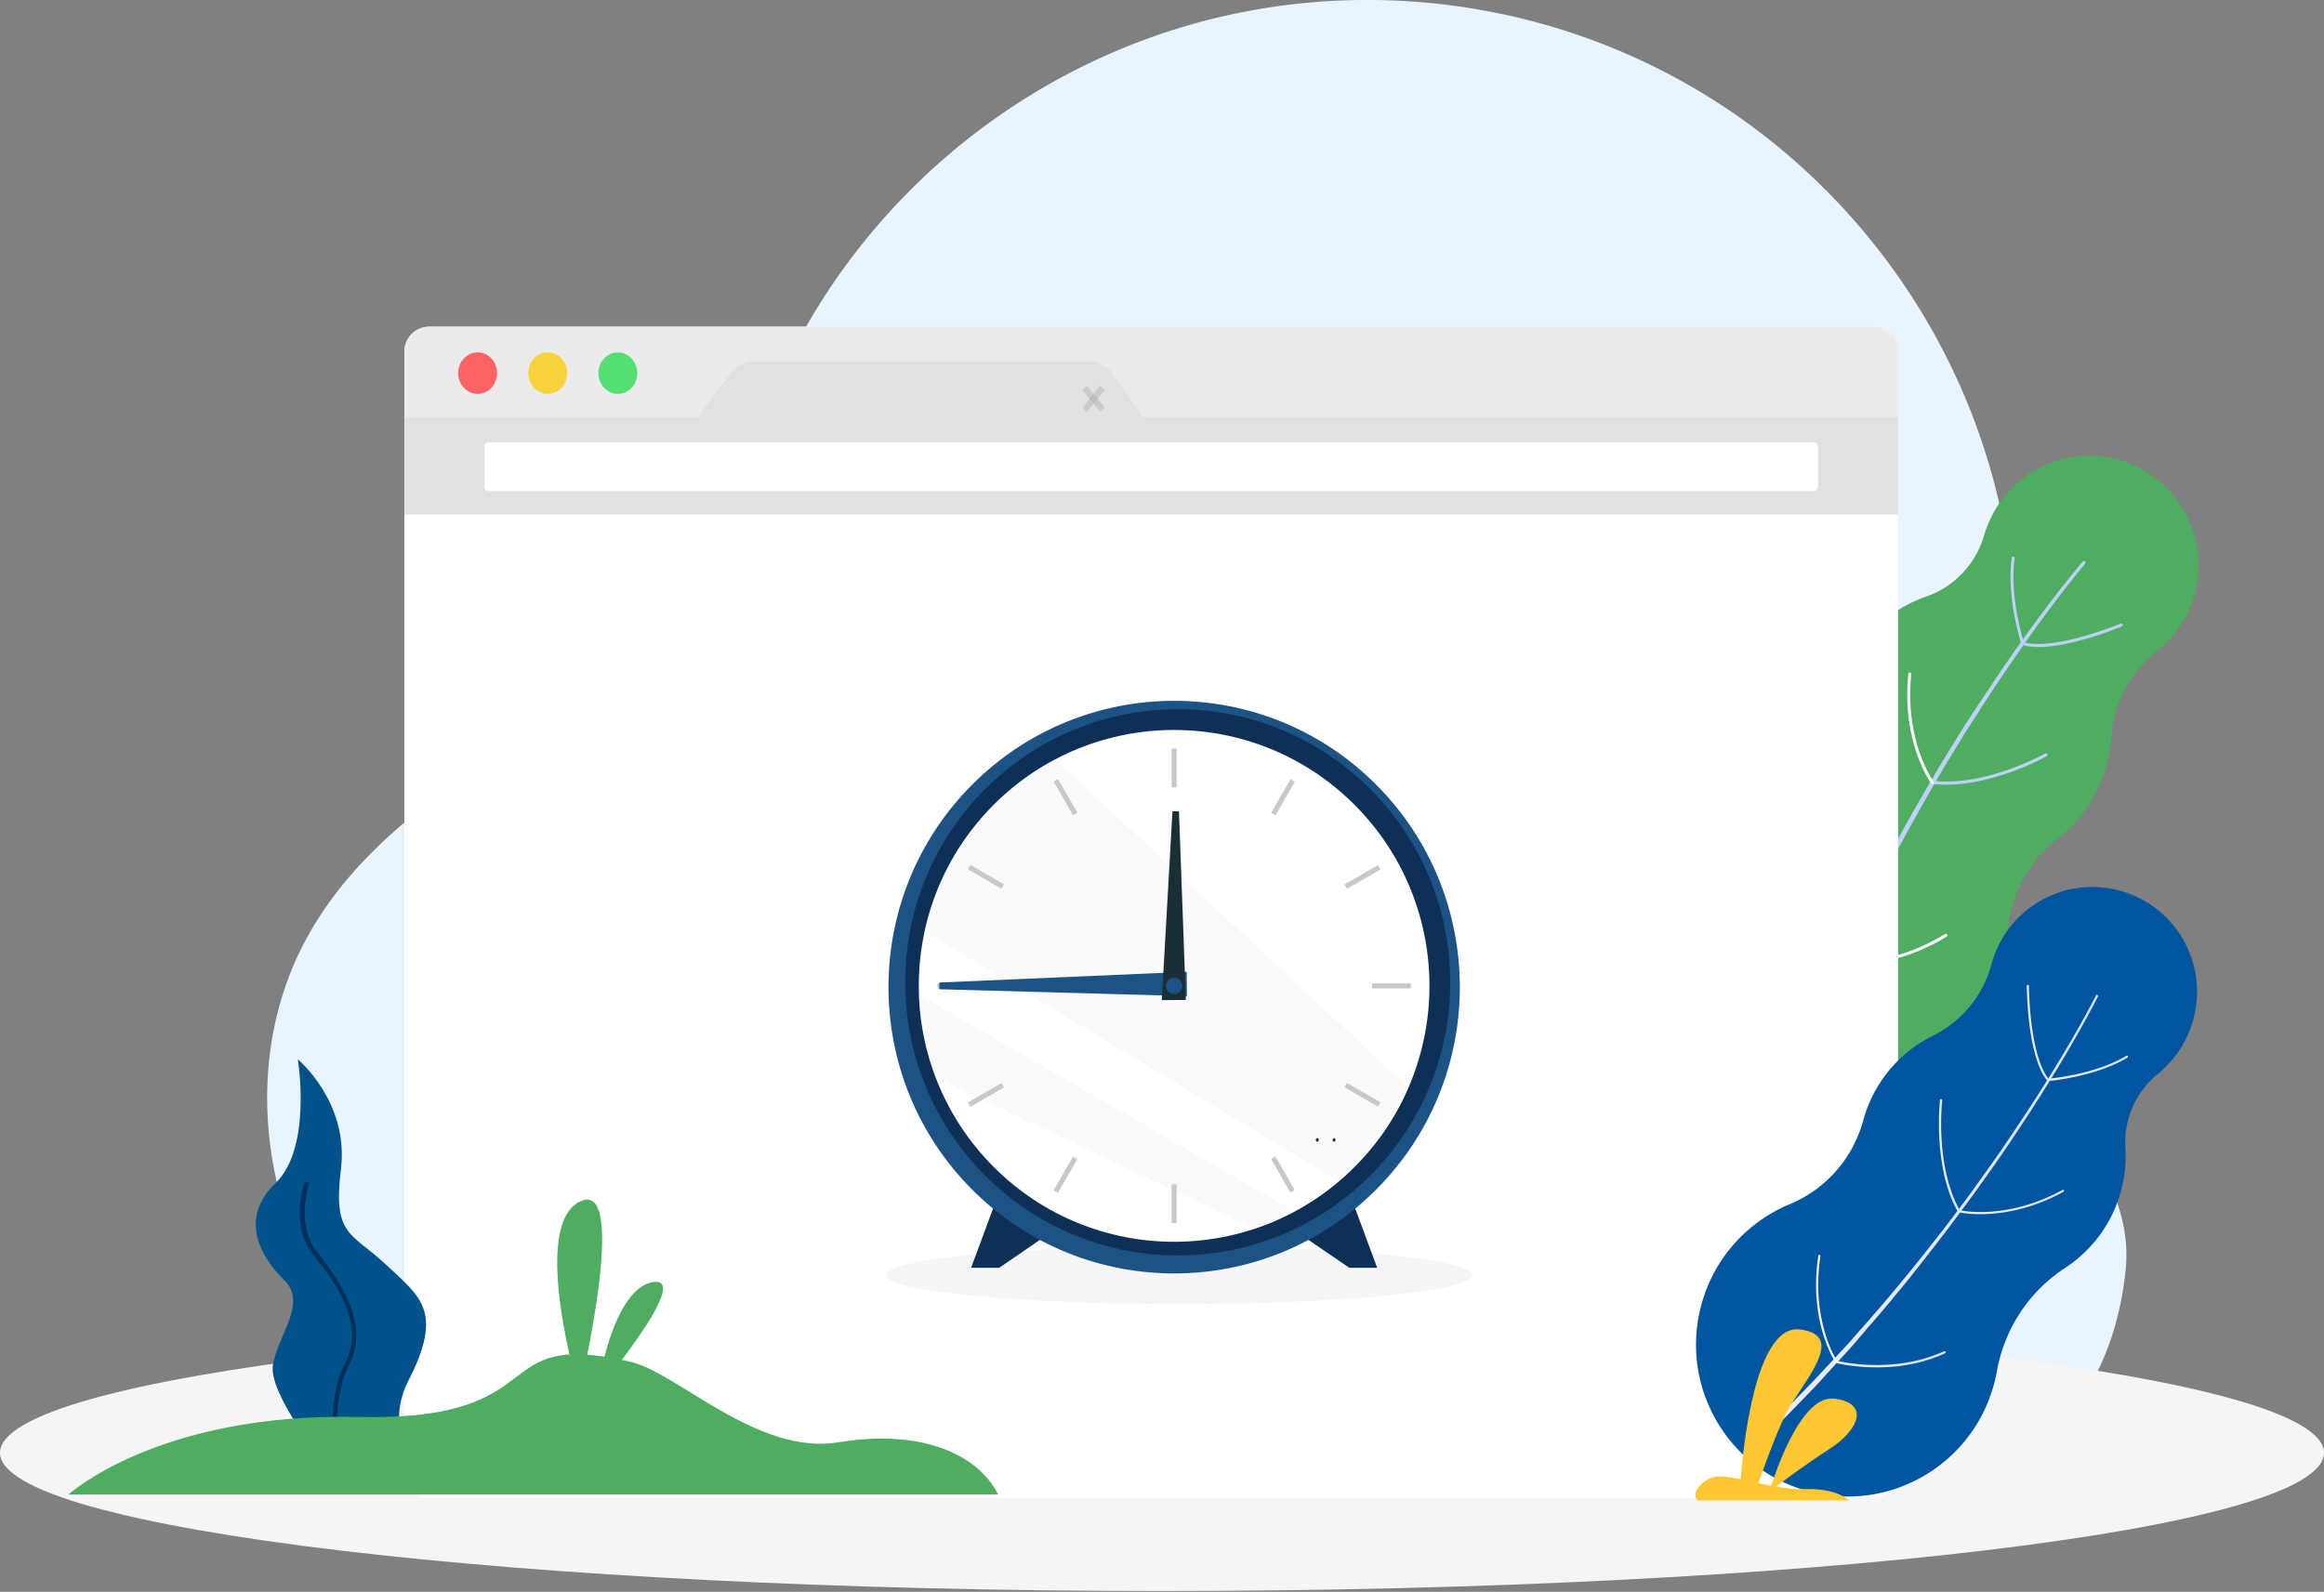 <svg xmlns="http://www.w3.org/2000/svg" xmlns:xlink="http://www.w3.org/1999/xlink" width="524" height="359" fill="none" xmlns:v="https://vecta.io/nano"><rect width="100%" height="100%" fill="#808080" stroke="none"/><g clip-path="url(#G)"><path d="M441.889 216.194v-.047c-1.416-3.311-1.416-7.096.047-10.408 5.993-13.529 10.005-28.195 11.703-43.712 2.596-24.315-.896-47.875-9.249-69.163C425.089 43.807 379.975 6.907 324.102.851c-50.729-5.488-98.108 15.753-128.31 52.464a145.73 145.73 0 0 0-25.341 45.32c-3.492 10.171-25.907 50.76-35.817 57.194-25.766 16.747-53.42 31.318-66.822 58.33-10.099 20.437-9.768 45.273-.944 66.278s25.53 38.224 45.209 49.578c14.346 8.279 30.39 13.624 46.86 15.659 5.757.709 11.514.993 17.271 1.04h.614 215.47a60.66 60.66 0 0 0 11.42-1.088 16.43 16.43 0 0 0 .991.048c14.157-1.94 68.662-4.4 74.561-59.087 2.784-26.398-26.899-45.983-37.375-70.394z" fill="#e8f5fe"/><path d="M455.999 108.003a24.55 24.55 0 0 1 34.543 4.352c8.353 10.786 6.418 26.256-4.341 34.629-5.994 4.636-9.674 11.637-10.146 19.207-.567 8.704-4.672 17.125-12.081 22.896-7.22 5.63-11.42 14.335-11.373 23.512.047 10.739-4.672 21.383-13.779 28.479-15.573 12.111-37.988 9.32-50.069-6.292s-9.297-38.082 6.276-50.193c.85-.662 1.699-1.277 2.548-1.797 8.495-5.535 14.346-14.287 16.187-24.269 1.368-7.333 5.285-14.192 11.608-19.112a30.77 30.77 0 0 1 8.967-4.873 20.69 20.69 0 0 0 13.024-13.814c1.463-4.92 4.342-9.414 8.636-12.725z" fill="#4ead60"/><g fill="#bdd0fb"><path d="M469.59 126.642c-6.749 8.089-12.93 16.605-18.876 25.309l-4.389 6.576-2.171 3.312-1.085 1.655-1.038 1.656-4.153 6.718-4.011 6.812c-5.238 9.13-10.335 18.355-14.912 27.864l-1.746 3.548-.85 1.798-.802 1.797-3.303 7.191c-1.133 2.365-2.124 4.825-3.162 7.238l-3.068 7.285a.59.59 0 0 0 .331.805c.33.142.66 0 .802-.332l3.067-7.285c1.039-2.413 1.982-4.873 3.115-7.238l3.256-7.191.802-1.797c.283-.615.567-1.183.85-1.751l1.746-3.548c4.53-9.461 9.579-18.733 14.77-27.864l3.964-6.812 4.106-6.718 1.038-1.655 1.085-1.656 2.124-3.312c1.416-2.223 2.879-4.399 4.341-6.575 5.899-8.705 12.034-17.268 18.735-25.357.142-.142.094-.379-.047-.473a.33.33 0 0 0-.519 0z"/><path d="M457.603 145.801c7.504.994 20.245-4.258 20.811-4.541.189-.095.236-.284.189-.426-.094-.189-.283-.237-.425-.189s-14.865 6.15-21.802 4.21c-.188-.047-.377.047-.424.237s.047.378.236.425a6.22 6.22 0 0 0 1.415.284z"/><path d="M455.904 145.139h.142c.189-.047.283-.237.236-.426-.047-.095-3.256-10.313-2.029-18.781.047-.189-.095-.378-.283-.378-.189-.048-.378.094-.378.283-1.274 8.658 2.029 18.971 2.077 19.113 0 .094.094.189.235.189zm-19.914 31.696h0c11.939 1.277 25.389-6.197 25.483-6.292.142-.095.236-.284.142-.473-.095-.142-.284-.237-.472-.142-.142.095-13.402 7.475-25.106 6.197-.188 0-.33.095-.377.284.047.237.189.379.33.426z"/></g><g fill="#fff"><path d="M435.66 176.788c.094 0 .189 0 .236-.048.142-.094.189-.331.047-.473-.047-.094-6.559-9.083-5.002-24.221 0-.189-.094-.379-.283-.379s-.331.095-.378.284c-1.604 15.422 5.05 24.6 5.097 24.695.141.094.236.142.283.142zm-21.566 40.211c.094 0 .189 0 .236-.048.142-.094.189-.331.047-.473-.094-.094-7.975-10.455-7.597-23.985 0-.189-.142-.331-.331-.331s-.33.142-.33.331c-.378 13.767 7.645 24.316 7.739 24.458.047 0 .142.048.236.048z"/><path d="M414.849 217.33c2.124.284 12.317 1.135 24.067-6.103.142-.094.189-.283.094-.473-.094-.142-.283-.189-.472-.094-12.93 7.947-23.878 5.96-23.972 5.96-.189-.047-.378.095-.378.284-.047.19.095.379.283.379 0-.048.095 0 .378.047z"/></g><path d="M262 358.826c144.699 0 262-13.958 262-31.176s-117.301-31.175-262-31.175S0 310.433 0 327.65s117.301 31.176 262 31.176z" fill="#f5f5f5"/><path d="M422.305 337.774H96.834a5.69 5.69 0 0 1-5.663-5.677V79.382a5.69 5.69 0 0 1 5.663-5.677h325.471a5.69 5.69 0 0 1 5.663 5.677v252.715a5.69 5.69 0 0 1-5.663 5.677z" fill="#fff"/><path d="M427.968 98.778H91.172V79.24c0-3.075 2.501-5.582 5.569-5.582H422.4c3.067 0 5.568 2.507 5.568 5.582v19.538z" fill="#ebebeb"/><path d="M112.077 84.16c0 2.602-1.982 4.683-4.389 4.683s-4.389-2.129-4.389-4.683c0-2.602 1.982-4.683 4.389-4.683 2.407-.047 4.389 2.082 4.389 4.683z" fill="#fd6364"/><path d="M127.885 84.16c0 2.602-1.982 4.683-4.388 4.683s-4.389-2.129-4.389-4.683c0-2.602 1.982-4.683 4.389-4.683 2.406-.047 4.388 2.082 4.388 4.683z" fill="#f7d23c"/><path d="M143.694 84.16c0 2.602-1.982 4.683-4.389 4.683s-4.388-2.129-4.388-4.683c0-2.602 1.982-4.683 4.388-4.683s4.389 2.082 4.389 4.683z" fill="#53e071"/><path d="M91.172 94.142h65.972l7.692-9.982c1.322-1.703 3.304-2.697 5.38-2.697h75.174c2.171 0 4.2 1.088 5.521 2.933l6.937 9.745h170.121v21.903H91.172V94.142z" fill="#e1e1e1"/><g opacity=".41" fill="#575756"><path opacity=".41" d="M245.106 92.912l-1.038-.946 3.964-5.015 1.038.946-3.964 5.014z"/><path opacity=".41" d="M249.117 91.871l-.991.993-4.105-4.873.991-.993 4.105 4.873z"/></g><path d="M409.045 110.747h-298.95a.85.85 0 0 1-.85-.852v-9.272c0-.473.378-.852.85-.852h298.95c.472 0 .849.379.849.852v9.272c-.047.473-.425.852-.849.852z" fill="#fff"/><path d="M91.596 329.212H79.28l-12.505-8.137c-3.067-4.826-5.757-10.124-5.238-13.199 1.085-6.765 7.834-13.956 2.595-19.112-5.285-5.157-10.382-13.861-2.029-21.903s5.049-27.959 5.049-27.959 11.562 9.603 9.721 24.742 2.218 14.192 10.052 21.477c7.834 7.333 13.214 10.55 5.144 26.303-3.067 5.866-2.454 12.253-.472 17.788z" fill="#00528a"/><path d="M77.77 307.545c-2.454 4.683-3.303 11.637-2.359 18.497.047.237.094.473.094.757l1.133.757-.283-1.609c-.897-6.575-.047-13.435 2.265-17.882 3.681-7.096 1.463-14.996-7.079-25.64-4.955-6.15-1.935-15.186-1.935-15.281.094-.283-.047-.567-.33-.615a.51.51 0 0 0-.661.332c-.141.378-3.256 9.65 2.076 16.226 8.4 10.218 10.571 17.788 7.078 24.458z" fill="#01305a"/><g fill="#4ead60"><path d="M15.384 337.112s20.15-18.545 65.406-17.551 28.267-20.106 61.347-12.442c10.618 2.46 28.692 21.194 46.907 18.166s31.334 2.413 36.006 11.78H15.384v.047z"/><path d="M130.575 314.073s-11.231-37.656.189-43.097c11.373-5.44-.189 43.097-.189 43.097zm4.389-.756c-.33-.568 3.303-22.897 12.317-24.175 8.966-1.277-12.317 24.175-12.317 24.175z"/></g><path d="M265.87 294.11c36.487 0 66.066-2.923 66.066-6.529s-29.579-6.528-66.066-6.528-66.067 2.923-66.067 6.528 29.579 6.529 66.067 6.529z" fill="#f5f5f5"/><g fill="#0e3057"><path d="M305.132 271.402l5.38 14.523h-6.277l-11.703-7.995 12.6-6.528z"/><path opacity=".1" d="M305.132 271.402l5.38 14.523h-6.277l-11.703-7.995 12.6-6.528z"/><path d="M224.342 271.402l-5.379 14.523h6.323l11.656-7.995-12.6-6.528z"/><path opacity=".1" d="M224.342 271.402l-5.379 14.523h6.323l11.656-7.995-12.6-6.528z"/></g><path d="M310.288 268.289c25.155-25.217 25.155-66.103 0-91.321s-65.94-25.218-91.095 0-25.156 66.104 0 91.321 65.94 25.218 91.095 0z" fill="#1d5285"/><path d="M265.539 283.134c33.934 0 61.442-27.576 61.442-61.594s-27.508-61.594-61.442-61.594-61.441 27.577-61.441 61.594 27.508 61.594 61.441 61.594z" fill="#0e3057"/><path d="M305.443 263.157c22.483-22.539 22.483-59.081 0-81.62s-58.935-22.539-81.418 0-22.483 59.081 0 81.62 58.935 22.539 81.418 0z" fill="#fff"/><g fill="#ececec"><path opacity=".31" d="M208.486 210.092l93.39 56.343c6.748-5.724 12.175-12.962 15.714-21.194l-79.657-73.988a57.69 57.69 0 0 0-29.447 38.839zm-1.274 14.239c.236 6.576 1.558 12.915 3.823 18.734l71.776 34.061c3.162-1.041 6.182-2.365 9.061-3.926l-84.66-48.869z"/></g><g fill="#c8c8c8"><path d="M265.303 168.84h-1.132v8.752h1.132v-8.752zm25.671 6.905l-4.365 7.579.98.568 4.366-7.579-.981-.568zm19.73 19.357l-7.56 4.377.566.983 7.56-4.377-.566-.983zm7.405 26.674h-8.73v1.136h8.73v-1.136zm-14.414 22.444l-.567.983 7.561 4.376.566-.983-7.56-4.376zm-16.122 16.591l-.981.567 4.361 7.582.981-.567-4.361-7.582zm-22.27 6.286h-1.132v8.752h1.132v-8.752zm-23.379-6.238l-4.365 7.579.981.568 4.365-7.579-.981-.568zm-16.137-16.589l-7.56 4.376.566.983 7.561-4.376-.567-.983zm-5.692-22.494h-8.73v1.136h8.73v-1.136zm-1.285-26.703l-.567.983 7.561 4.377.566-.983-7.56-4.377zm19.745-19.374l-.981.567 4.36 7.581.981-.567-4.36-7.581z"/></g><path d="M211.79 223.101l55.826 1.561-.047-5.487-55.779 2.412v1.514z" fill="#1d5285"/><path d="M264.36 182.984l-2.407 42.577 5.427-.047-1.557-42.53h-1.463z" fill="#1a2e35"/><path d="M264.737 224.189c1.017 0 1.841-.826 1.841-1.845s-.824-1.845-1.841-1.845-1.84.826-1.84 1.845.824 1.845 1.84 1.845z" fill="#1d5285"/><g fill="#1a2e35"><path d="M296.685 257.068c0 .236.142.426.33.426s.331-.19.331-.379c0-.236-.142-.426-.331-.426s-.33.19-.33.379zm3.775 0c0 .236.142.426.33.426s.331-.19.331-.379c0-.236-.142-.426-.331-.426-.141 0-.283.19-.33.379z"/></g><path d="M494.553 229.866c3.398-12.631-4.011-25.593-16.611-28.999s-25.529 4.021-28.927 16.652a25.29 25.29 0 0 1-13.213 16.084c-7.457 3.69-13.355 10.455-15.715 19.16-2.312 8.468-8.4 15.422-16.469 18.781-9.485 3.926-17.13 12.063-20.009 22.755-4.955 18.26 5.852 37.089 24.067 42.009 18.216 4.967 36.997-5.866 41.905-24.127.283-.993.472-1.94.661-2.933 1.699-9.556 7.267-18.024 15.431-23.323 5.946-3.926 10.571-9.934 12.553-17.361.896-3.265 1.179-6.529.991-9.746-.378-6.434 2.359-12.631 7.361-16.652 3.728-3.075 6.607-7.238 7.975-12.3z" fill="#0055a0"/><path d="M472.61 224.473c-4.625 8.941-9.91 17.551-15.384 25.972l-4.2 6.292-2.124 3.122-1.085 1.561-1.085 1.514-4.389 6.15-4.53 6.055c-6.135 7.995-12.459 15.848-19.112 23.37l-2.501 2.838c-.425.473-.803.947-1.227 1.42l-1.275 1.372-5.143 5.534c-1.699 1.845-3.492 3.643-5.238 5.441l-5.286 5.393a.6.6 0 0 0 0 .851c.236.237.614.237.85 0l5.285-5.44c1.746-1.798 3.539-3.595 5.191-5.488l5.097-5.582 1.274-1.419c.424-.473.849-.946 1.227-1.419l2.453-2.886c6.654-7.569 12.883-15.517 18.971-23.559l4.483-6.055 4.389-6.15 1.085-1.562 1.085-1.561 2.124-3.122 4.153-6.292c5.474-8.468 10.712-17.125 15.337-26.066.047-.095 0-.237-.095-.331-.141-.142-.283-.095-.33.047z" fill="url(#A)"/><path d="M461.662 243.68c.047 0 .094 0 .141-.047.095-.095.142-.237.048-.379-4.295-5.44-4.389-20.768-4.389-20.91s-.095-.236-.236-.236-.236.095-.236.236c0 .615.094 15.659 4.483 21.241.047.048.142.095.189.095z" fill="url(#B)"/><path d="M462.134 243.775c.094 0 10.429-.947 17.554-5.251a.25.25 0 0 0 .095-.332c-.095-.142-.236-.142-.331-.094-7.031 4.257-17.224 5.156-17.366 5.156s-.235.142-.235.284c.047.142.141.284.283.237z" fill="url(#C)"/><path d="M441.559 273.105c.047 0 .094 0 .094-.047.142-.047.189-.237.094-.331-5.474-9.935-3.869-24.411-3.822-24.553 0-.142-.094-.284-.236-.284s-.283.095-.283.237-1.652 14.807 3.87 24.884c.094.094.188.142.283.094z" fill="url(#D)"/><path d="M448.779 273.767c4.247-.284 10.051-1.466 16.469-4.967.142-.047.189-.237.095-.331-.048-.142-.236-.189-.331-.095-12.788 7.002-23.123 4.589-23.265 4.542s-.283.047-.283.189c-.047.142.048.284.189.284.047.047 2.784.662 7.126.378z" fill="url(#E)"/><path d="M425.939 308.302c3.822-.237 8.258-1.088 12.6-3.075.141-.047.188-.189.141-.331s-.189-.189-.33-.142c-11.798 5.345-23.878 2.176-24.02 2.176-.142-.047-.283.047-.33.189s.047.284.188.331c.048 0 5.05 1.278 11.751.852z" fill="url(#F)"/><path d="M413.905 307.166c.047 0 .095 0 .142-.047.094-.095.141-.236.047-.331-.047-.095-5.852-9.083-3.634-23.512 0-.142-.094-.284-.188-.284-.142 0-.284.095-.284.19-2.265 14.617 3.634 23.748 3.728 23.842 0 .142.095.142.189.142z" fill="#fff"/><path d="M416.973 338.389h-34.166c-1.84-1.561 1.274-5.156 4.483-5.393 1.416-.094 3.162.189 5.191.615.472-6.339 3.162-34.913 13.26-33.777 11.373 1.277 0 12.583-3.209 19.254-2.359 4.967-4.907 12.063-6.04 15.422.944.189 1.888.426 2.879.568 1.51-4.731 7.125-20.579 14.251-19.633 8.4 1.088 5.002 7.427-.944 11.212-4.341 2.791-9.721 6.718-12.222 8.61 2.171.378 4.389.615 6.701.568 5.852-.142 8.73 1.608 9.816 2.554z" fill="#ffc833"/></g><defs><linearGradient id="A" x1="476.063" y1="270.268" x2="396.771" y2="275.519" xlink:href="#H"><stop stop-color="#dae3fe"/><stop offset="1" stop-color="#e9effd"/></linearGradient><linearGradient id="B" x1="461.218" y1="232.768" x2="457.579" y2="233.009" xlink:href="#H"><stop stop-color="#dae3fe"/><stop offset="1" stop-color="#e9effd"/></linearGradient><linearGradient id="C" x1="479.957" y1="240.335" x2="461.733" y2="241.541" xlink:href="#H"><stop stop-color="#dae3fe"/><stop offset="1" stop-color="#e9effd"/></linearGradient><linearGradient id="D" x1="440.993" y1="260.425" x2="437.565" y2="260.652" xlink:href="#H"><stop stop-color="#dae3fe"/><stop offset="1" stop-color="#e9effd"/></linearGradient><linearGradient id="E" x1="465.509" y1="270.479" x2="441.38" y2="272.077" xlink:href="#H"><stop stop-color="#dae3fe"/><stop offset="1" stop-color="#e9effd"/></linearGradient><linearGradient id="F" x1="438.759" y1="306.083" x2="414.029" y2="307.721" xlink:href="#H"><stop stop-color="#dae3fe"/><stop offset="1" stop-color="#e9effd"/></linearGradient><clipPath id="G"><path fill="#fff" d="M0 0h524v358.826H0z"/></clipPath><linearGradient id="H" gradientUnits="userSpaceOnUse"/></defs></svg>